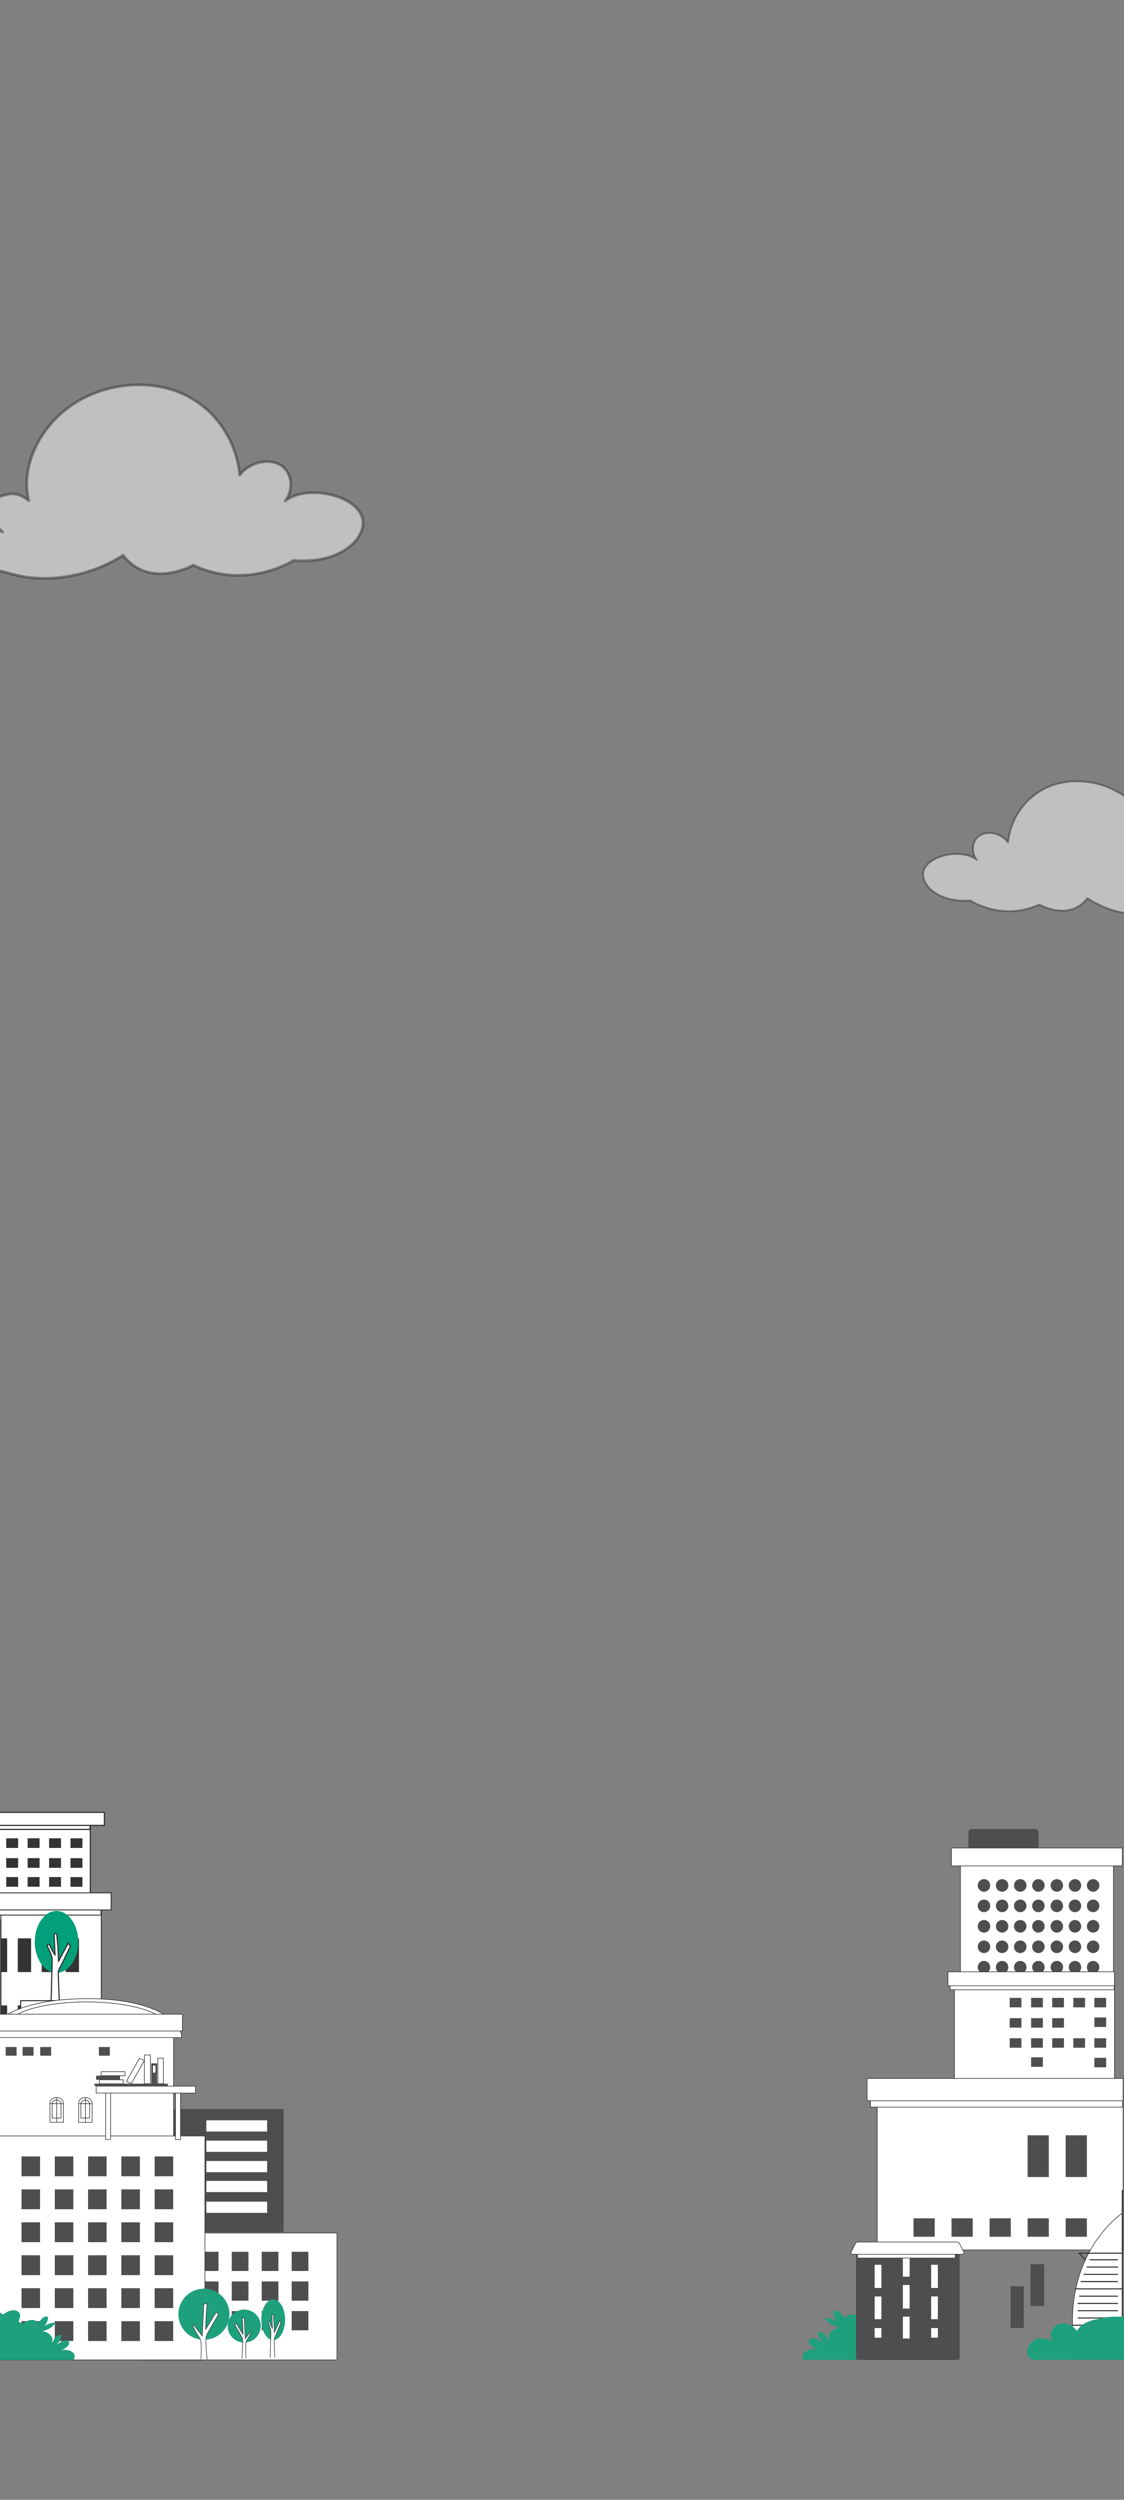 <?xml version="1.0" encoding="UTF-8"?>
<svg id="Layer_1" data-name="Layer 1" xmlns="http://www.w3.org/2000/svg" xmlns:xlink="http://www.w3.org/1999/xlink" viewBox="0 0 360 800">
  <rect x="0" y="0" width="360" height="800" fill="#808080" stroke="none"/>
  <defs>
    <style>
      .cls-1 {
        fill: #333;
      }

      .cls-2 {
        fill: #1ea07c;
      }

      .cls-3, .cls-4, .cls-5, .cls-6, .cls-7, .cls-8, .cls-9 {
        fill: #fff;
      }

      .cls-10, .cls-11 {
        fill: none;
      }

      .cls-12 {
        fill: #02a07a;
      }

      .cls-11 {
        stroke-width: .35px;
      }

      .cls-11, .cls-4, .cls-5, .cls-6, .cls-7, .cls-8, .cls-9 {
        stroke: #333;
        stroke-linecap: round;
        stroke-linejoin: round;
      }

      .cls-4 {
        stroke-width: .89px;
      }

      .cls-4, .cls-7 {
        opacity: .5;
      }

      .cls-5 {
        stroke-width: .18px;
      }

      .cls-6 {
        stroke-width: .2px;
      }

      .cls-7 {
        stroke-width: .61px;
      }

      .cls-13 {
        fill: #4e4e50;
      }

      .cls-8 {
        stroke-width: .35px;
      }

      .cls-9 {
        stroke-width: .38px;
      }

      .cls-14 {
        clip-path: url(#clippath);
      }
    </style>
    <clipPath id="clippath">
      <rect class="cls-10" width="360" height="800"/>
    </clipPath>
  </defs>
  <g class="cls-14">
    <path class="cls-4" d="M39.42,177.72c-10.7,6.81-24.23,9.1-35.52,6.01-7.19-1.97-21.62-4.25-16.03-12.78,3.35-3.56,10.41-2.14,12.98-.72-3.48-2.66-6.07-8.43-.76-11.36,4.75-1.74,6.62-.42,9.14,1.33-2.79-10.7,3.43-23.67,14.05-30.74,10.62-7.07,24.75-8.16,35.23-3.42,10.48,4.74,17.18,14.83,18.28,25.99,2.83-3.92,8.99-5.51,12.85-3.32,3.85,2.2,4.67,7.76,1.71,11.61,8.31-6.75,31.73.16,23,12.18,0,0-5.21,8.06-20.31,6.86,0,0-14.95,9.65-32.13,1.52,0,0-13.98,7.89-22.48-3.17Z"/>
    <path class="cls-7" d="M348.29,287.49c7.29,4.76,16.55,6.43,24.32,4.39,4.95-1.3,14.86-2.75,11.09-8.65-2.27-2.47-7.12-1.55-8.9-.59,2.41-1.8,4.22-5.74.61-7.78-3.24-1.23-4.54-.34-6.28.85,2-7.32-2.18-16.26-9.41-21.19-7.23-4.93-16.91-5.79-24.14-2.62s-11.9,10.04-12.73,17.69c-1.91-2.71-6.13-3.85-8.79-2.37-2.66,1.48-3.26,5.29-1.26,7.95-5.65-4.69-21.77-.13-15.87,8.18,0,0,3.51,5.57,13.88,4.86,0,0,10.18,6.73,22.03,1.29,0,0,9.53,5.52,15.44-2Z"/>
    <g>
      <path class="cls-2" d="M296.94,754.21c.05-.62-.5-1.27-1.36-1.6-.86-.33-2-.32-2.81,0,.97-.34,1.77-.86,2.3-1.48.36-.42.52-1.04-.11-1.34-.52-.25-1.27-.1-1.75.15-.48.25-.83.6-1.37.81.75-.78,1.2-1.68,1.31-2.61-.75-.22-1.54.22-1.85.69-.31.47-.4,1.02-.96,1.38.78-1.25-.57-2.9-2.67-3.26,1.79-.32,3.23-1.27,3.68-2.41-1.22.05-2.37.44-3.08,1.06.54-.7.89-1.46,1.03-2.24.03-.16.04-.35-.14-.47-.34-.23-.92-.02-1.23.21-.66.5-1.15,1.09-1.45,1.72.08-.55-.98-1.12-1.93-1.05-1.09.07-1.9.62-2.6,1.14-.31-.23-.69-.48-1.09-.66.02-.05.03-.11.04-.16.19-.56.45-1.13.39-1.7-.06-.57-.51-1.16-1.36-1.34-1.3-.28-2.6.48-3.52,1.17-.91-.67-1.96-1.39-3.37-1.48-1.23-.08-2.6.66-2.5,1.36-.38-.82-1.02-1.58-1.87-2.23-.4-.3-1.16-.58-1.6-.27-.23.16-.22.4-.18.61.19,1.01.64,1.99,1.34,2.9-.91-.8-2.41-1.31-3.99-1.37.58,1.48,2.45,2.71,4.76,3.12-2.72.46-4.47,2.6-3.46,4.22-.72-.47-.84-1.18-1.24-1.79-.4-.61-1.42-1.17-2.4-.89.14,1.2.73,2.36,1.7,3.37-.69-.27-1.15-.72-1.77-1.05s-1.59-.52-2.26-.2c-.82.39-.61,1.19-.14,1.74.68.8,1.72,1.47,2.98,1.91-1.05-.43-2.52-.44-3.64-.01-1.12.43-1.83,1.26-1.76,2.07.03.39.13.71.27.99h39.26c.21-.26.36-.59.39-1.04Z"/>
      <g>
        <g>
          <rect class="cls-6" x="307.6" y="591.89" width="49.02" height="59.23"/>
          <g>
            <path class="cls-13" d="M315.15,601.37c-1.11,0-2,.91-2,2.02,0,1.12.9,2.02,2,2.02s2-.91,2-2.02c0-1.12-.9-2.02-2-2.02Z"/>
            <path class="cls-13" d="M320.96,601.37c-1.11,0-2,.91-2,2.02,0,1.12.9,2.02,2,2.02s2-.91,2-2.02c0-1.12-.9-2.02-2-2.02Z"/>
            <path class="cls-13" d="M326.77,601.37c-1.11,0-2,.91-2,2.02s.9,2.02,2,2.02,2-.91,2-2.02c0-1.12-.9-2.02-2-2.02Z"/>
            <path class="cls-13" d="M332.58,605.41c1.11,0,2-.91,2-2.02,0-1.12-.9-2.02-2-2.02s-2,.91-2,2.02c0,1.12.9,2.02,2,2.02Z"/>
            <path class="cls-13" d="M315.15,607.91c-1.11,0-2,.91-2,2.02s.9,2.02,2,2.02,2-.91,2-2.02-.9-2.02-2-2.02Z"/>
            <path class="cls-13" d="M320.96,607.91c-1.11,0-2,.91-2,2.02,0,1.12.9,2.02,2,2.02,1.11,0,2-.91,2-2.02s-.9-2.02-2-2.02Z"/>
            <path class="cls-13" d="M326.77,607.91c-1.11,0-2,.91-2,2.02,0,1.12.9,2.02,2,2.02,1.11,0,2-.91,2-2.02s-.9-2.02-2-2.02Z"/>
            <path class="cls-13" d="M332.58,607.91c-1.11,0-2,.91-2,2.02,0,1.12.9,2.02,2,2.02,1.11,0,2-.91,2-2.02s-.9-2.02-2-2.02Z"/>
            <path class="cls-13" d="M315.15,614.45c-1.11,0-2,.91-2,2.02,0,1.12.9,2.02,2,2.02s2-.91,2-2.02-.9-2.02-2-2.02Z"/>
            <path class="cls-13" d="M320.96,614.45c-1.11,0-2,.91-2,2.02s.9,2.02,2,2.02,2-.91,2-2.02-.9-2.02-2-2.02Z"/>
            <path class="cls-13" d="M326.77,614.45c-1.11,0-2,.91-2,2.02s.9,2.02,2,2.02,2-.91,2-2.02c0-1.12-.9-2.02-2-2.02Z"/>
            <path class="cls-13" d="M332.58,614.45c-1.11,0-2,.91-2,2.02s.9,2.02,2,2.02,2-.91,2-2.02c0-1.12-.9-2.02-2-2.02Z"/>
            <path class="cls-13" d="M315.15,621c-1.11,0-2,.91-2,2.02s.9,2.02,2,2.02,2-.91,2-2.02c0-1.12-.9-2.02-2-2.02Z"/>
            <path class="cls-13" d="M320.96,621c-1.11,0-2,.91-2,2.02,0,1.12.9,2.02,2,2.02s2-.91,2-2.02c0-1.12-.9-2.02-2-2.02Z"/>
            <path class="cls-13" d="M326.77,621c-1.11,0-2,.91-2,2.02,0,1.12.9,2.02,2,2.02s2-.91,2-2.02c0-1.12-.9-2.02-2-2.02Z"/>
            <path class="cls-13" d="M332.58,621c-1.11,0-2,.91-2,2.02,0,1.12.9,2.02,2,2.02s2-.91,2-2.02c0-1.12-.9-2.02-2-2.02Z"/>
            <path class="cls-13" d="M315.15,627.54c-1.11,0-2,.91-2,2.02s.9,2.02,2,2.02,2-.91,2-2.02-.9-2.02-2-2.02Z"/>
            <path class="cls-13" d="M320.96,627.54c-1.11,0-2,.91-2,2.02s.9,2.02,2,2.02,2-.91,2-2.02-.9-2.02-2-2.02Z"/>
            <path class="cls-13" d="M326.77,627.54c-1.11,0-2,.91-2,2.02,0,1.12.9,2.02,2,2.02s2-.91,2-2.02-.9-2.02-2-2.02Z"/>
            <path class="cls-13" d="M332.58,627.54c-1.11,0-2,.91-2,2.02s.9,2.02,2,2.02,2-.91,2-2.02-.9-2.02-2-2.02Z"/>
            <path class="cls-13" d="M315.15,634.08c-1.11,0-2,.91-2,2.02,0,1.12.9,2.02,2,2.02s2-.91,2-2.02c0-1.12-.9-2.02-2-2.02Z"/>
            <path class="cls-13" d="M320.96,634.08c-1.11,0-2,.91-2,2.02,0,1.12.9,2.02,2,2.02s2-.91,2-2.02-.9-2.02-2-2.02Z"/>
            <path class="cls-13" d="M326.77,634.08c-1.11,0-2,.91-2,2.02s.9,2.02,2,2.02,2-.91,2-2.02c0-1.12-.9-2.02-2-2.02Z"/>
            <path class="cls-13" d="M332.58,634.08c-1.11,0-2,.91-2,2.02s.9,2.02,2,2.02,2-.91,2-2.02c0-1.12-.9-2.02-2-2.02Z"/>
            <path class="cls-13" d="M315.15,640.63c-1.11,0-2,.91-2,2.02s.9,2.02,2,2.02,2-.91,2-2.02-.9-2.02-2-2.02Z"/>
            <path class="cls-13" d="M320.96,640.63c-1.11,0-2,.91-2,2.02,0,1.12.9,2.02,2,2.02s2-.91,2-2.02c0-1.12-.9-2.02-2-2.02Z"/>
            <path class="cls-13" d="M326.77,640.63c-1.11,0-2,.91-2,2.02,0,1.12.9,2.02,2,2.02s2-.91,2-2.02-.9-2.02-2-2.02Z"/>
            <path class="cls-13" d="M332.58,640.63c-1.11,0-2,.91-2,2.02,0,1.12.9,2.02,2,2.02s2-.91,2-2.02-.9-2.02-2-2.02Z"/>
          </g>
          <g>
            <path class="cls-13" d="M338.49,601.37c-1.11,0-2,.91-2,2.02,0,1.12.9,2.02,2,2.02s2-.91,2-2.02c0-1.12-.9-2.02-2-2.02Z"/>
            <path class="cls-13" d="M344.3,601.37c-1.11,0-2,.91-2,2.02s.9,2.02,2,2.02,2-.91,2-2.02c0-1.12-.9-2.02-2-2.02Z"/>
            <path class="cls-13" d="M350.11,601.37c-1.11,0-2,.91-2,2.02s.9,2.02,2,2.02,2-.91,2-2.02c0-1.12-.9-2.02-2-2.02Z"/>
            <path class="cls-13" d="M338.49,607.91c-1.11,0-2,.91-2,2.02s.9,2.02,2,2.02,2-.91,2-2.02c0-1.12-.9-2.02-2-2.02Z"/>
            <path class="cls-13" d="M344.3,607.91c-1.11,0-2,.91-2,2.02,0,1.12.9,2.02,2,2.02s2-.91,2-2.02-.9-2.02-2-2.02Z"/>
            <path class="cls-13" d="M350.11,607.91c-1.11,0-2,.91-2,2.02,0,1.12.9,2.02,2,2.02s2-.91,2-2.02c0-1.12-.9-2.02-2-2.02Z"/>
            <path class="cls-13" d="M338.49,614.45c-1.11,0-2,.91-2,2.02,0,1.12.9,2.02,2,2.02s2-.91,2-2.02-.9-2.02-2-2.02Z"/>
            <path class="cls-13" d="M344.3,614.45c-1.11,0-2,.91-2,2.02s.9,2.02,2,2.02,2-.91,2-2.02-.9-2.02-2-2.02Z"/>
            <path class="cls-13" d="M350.11,614.45c-1.11,0-2,.91-2,2.02,0,1.12.9,2.02,2,2.02s2-.91,2-2.02c0-1.12-.9-2.02-2-2.02Z"/>
            <path class="cls-13" d="M338.49,621c-1.11,0-2,.91-2,2.02,0,1.12.9,2.02,2,2.02,1.11,0,2-.91,2-2.02,0-1.12-.9-2.02-2-2.02Z"/>
            <path class="cls-13" d="M344.3,621c-1.11,0-2,.91-2,2.02,0,1.12.9,2.02,2,2.02s2-.91,2-2.02c0-1.12-.9-2.02-2-2.02Z"/>
            <path class="cls-13" d="M350.11,621c-1.11,0-2,.91-2,2.02,0,1.12.9,2.02,2,2.02s2-.91,2-2.02c0-1.12-.9-2.02-2-2.02Z"/>
            <path class="cls-13" d="M338.49,627.54c-1.11,0-2,.91-2,2.02s.9,2.02,2,2.02c1.11,0,2-.91,2-2.02,0-1.12-.9-2.02-2-2.02Z"/>
            <path class="cls-13" d="M344.3,627.54c-1.11,0-2,.91-2,2.02,0,1.12.9,2.02,2,2.02s2-.91,2-2.02c0-1.12-.9-2.02-2-2.02Z"/>
            <path class="cls-13" d="M350.11,627.54c-1.11,0-2,.91-2,2.02,0,1.12.9,2.02,2,2.02s2-.91,2-2.02-.9-2.02-2-2.02Z"/>
            <path class="cls-13" d="M338.49,634.08c-1.11,0-2,.91-2,2.02,0,1.12.9,2.02,2,2.02s2-.91,2-2.02c0-1.12-.9-2.02-2-2.02Z"/>
            <path class="cls-13" d="M344.3,634.08c-1.11,0-2,.91-2,2.02s.9,2.02,2,2.02,2-.91,2-2.02c0-1.12-.9-2.02-2-2.02Z"/>
            <path class="cls-13" d="M350.11,634.08c-1.11,0-2,.91-2,2.02s.9,2.02,2,2.02,2-.91,2-2.02c0-1.12-.9-2.02-2-2.02Z"/>
            <path class="cls-13" d="M338.49,640.63c-1.11,0-2,.91-2,2.02,0,1.12.9,2.02,2,2.02,1.11,0,2-.91,2-2.02,0-1.12-.9-2.02-2-2.02Z"/>
            <path class="cls-13" d="M344.3,640.63c-1.11,0-2,.91-2,2.02,0,1.12.9,2.02,2,2.02s2-.91,2-2.02c0-1.12-.9-2.02-2-2.02Z"/>
            <path class="cls-13" d="M350.11,640.63c-1.11,0-2,.91-2,2.02,0,1.12.9,2.02,2,2.02,1.11,0,2-.91,2-2.02s-.9-2.02-2-2.02Z"/>
          </g>
          <g>
            <rect class="cls-3" x="311.26" y="586.42" width="20.28" height="5.49"/>
            <path class="cls-13" d="M310.17,591.88v-5.44c0-.62.5-1.13,1.12-1.13h20.22c.62,0,1.12.51,1.12,1.13v5.44c0,.62-.5,1.13-1.12,1.13h-20.22c-.62,0-1.12-.51-1.12-1.13Z"/>
          </g>
          <rect class="cls-6" x="304.72" y="591.4" width="54.73" height="5.73"/>
        </g>
        <g>
          <g>
            <rect class="cls-6" x="305.71" y="634.24" width="51.25" height="31.13"/>
            <g>
              <rect class="cls-13" x="330.25" y="639.37" width="3.76" height="3.04"/>
              <rect class="cls-13" x="323.39" y="639.37" width="3.76" height="3.04"/>
              <rect class="cls-13" x="337.01" y="639.37" width="3.76" height="3.04"/>
              <rect class="cls-13" x="343.77" y="639.37" width="3.76" height="3.04"/>
              <rect class="cls-13" x="350.52" y="639.37" width="3.76" height="3.04"/>
              <rect class="cls-13" x="350.52" y="645.64" width="3.76" height="3.04"/>
            </g>
            <g>
              <rect class="cls-13" x="330.25" y="652.28" width="3.76" height="3.04"/>
              <rect class="cls-13" x="323.39" y="652.28" width="3.76" height="3.04"/>
              <rect class="cls-13" x="337.01" y="652.28" width="3.76" height="3.04"/>
              <rect class="cls-13" x="330.25" y="645.86" width="3.76" height="3.04"/>
              <rect class="cls-13" x="330.25" y="658.39" width="3.76" height="3.04"/>
              <rect class="cls-13" x="323.39" y="645.86" width="3.76" height="3.04"/>
              <rect class="cls-13" x="337.01" y="645.86" width="3.76" height="3.04"/>
              <rect class="cls-13" x="343.77" y="652.28" width="3.76" height="3.04"/>
              <rect class="cls-13" x="350.52" y="652.28" width="3.76" height="3.04"/>
              <rect class="cls-13" x="350.52" y="658.55" width="3.76" height="3.04"/>
            </g>
          </g>
          <rect class="cls-6" x="304.3" y="634.44" width="52.55" height="2.33" transform="translate(661.16 1271.21) rotate(-180)"/>
          <rect class="cls-6" x="303.61" y="631.02" width="53.34" height="4.47" transform="translate(660.56 1266.52) rotate(-180)"/>
        </g>
        <g>
          <g>
            <rect class="cls-6" x="280.96" y="670.29" width="78.76" height="49.75"/>
            <g>
              <rect class="cls-13" x="329.13" y="683.35" width="6.79" height="13.36"/>
              <rect class="cls-13" x="341.32" y="683.35" width="6.79" height="13.36"/>
            </g>
            <g>
              <rect class="cls-13" x="292.58" y="709.93" width="6.79" height="5.88"/>
              <rect class="cls-13" x="304.76" y="709.93" width="6.79" height="5.88"/>
              <rect class="cls-13" x="316.95" y="709.93" width="6.79" height="5.88"/>
              <rect class="cls-13" x="329.13" y="709.93" width="6.79" height="5.88"/>
              <rect class="cls-13" x="341.32" y="709.93" width="6.79" height="5.88"/>
            </g>
            <g>
              <rect class="cls-13" x="292.58" y="724.61" width="6.79" height="13.36"/>
              <rect class="cls-13" x="330.05" y="724.61" width="4.36" height="13.36"/>
              <rect class="cls-13" x="323.65" y="731.65" width="4.24" height="13.36"/>
            </g>
          </g>
          <rect class="cls-6" x="278.8" y="670.61" width="80.76" height="3.73" transform="translate(638.36 1344.94) rotate(-180)"/>
          <rect class="cls-6" x="277.73" y="665.15" width="81.98" height="7.15" transform="translate(637.44 1337.45) rotate(-180)"/>
        </g>
        <g>
          <g>
            <rect class="cls-3" x="274.62" y="720.83" width="31.33" height="34"/>
            <path class="cls-13" d="M274.17,754.82v-33.98c0-.24.43-.43.96-.43h31.29c.53,0,.96.19.96.43v33.98c0,.24-.43.43-.96.43h-31.29c-.53,0-.96-.19-.96-.43Z"/>
          </g>
          <g>
            <rect class="cls-3" x="297.27" y="734.5" width="4.02" height="7.71"/>
            <g>
              <rect class="cls-3" x="279.2" y="734.5" width="4.02" height="7.71"/>
              <rect class="cls-3" x="279.2" y="744.56" width="4.02" height="3.56"/>
              <rect class="cls-3" x="279.2" y="724.5" width="4.02" height="7.71"/>
              <rect class="cls-3" x="297.3" y="724.5" width="4.02" height="7.71"/>
              <rect class="cls-3" x="297.27" y="744.56" width="4.02" height="3.56"/>
              <rect class="cls-3" x="288.24" y="720.89" width="4.02" height="7.71"/>
              <rect class="cls-3" x="288.24" y="731.09" width="4.02" height="7.71"/>
              <rect class="cls-3" x="288.24" y="741.3" width="4.02" height="7.09"/>
            </g>
          </g>
          <g>
            <path class="cls-13" d="M301.32,752.98c-.51,0-.93-.19-.93-.42v-7.52s-2.16,0-2.16,0v7.52c0,.23-.42.42-.93.42s-.93-.19-.93-.42v-7.94c0-.23.42-.42.93-.42h4.02c.51,0,.93.19.93.42v7.94c0,.23-.42.42-.93.42Z"/>
            <path class="cls-13" d="M292.27,749.33c-.51,0-.93-.19-.93-.42v-7.52s-2.16,0-2.16,0v7.52c0,.23-.42.42-.93.42s-.93-.19-.93-.42v-7.94c0-.23.42-.42.93-.42h4.02c.51,0,.93.19.93.42v7.94c0,.23-.42.42-.93.42Z"/>
            <path class="cls-13" d="M283.23,752.98c-.51,0-.93-.19-.93-.42v-7.52s-2.16,0-2.16,0v7.52c0,.23-.42.42-.93.42s-.93-.19-.93-.42v-7.94c0-.23.42-.42.93-.42h4.02c.51,0,.93.19.93.42v7.94c0,.23-.42.42-.93.42Z"/>
            <path class="cls-13" d="M301.32,742.86c-.51,0-.93-.19-.93-.42v-7.52s-2.16,0-2.16,0v7.52c0,.23-.42.42-.93.42s-.93-.19-.93-.42v-7.94c0-.23.42-.42.93-.42h4.02c.51,0,.93.19.93.42v7.94c0,.23-.42.42-.93.42Z"/>
            <path class="cls-13" d="M292.27,739.2c-.51,0-.93-.19-.93-.42v-7.52s-2.16,0-2.16,0v7.52c0,.23-.42.42-.93.42s-.93-.19-.93-.42v-7.94c0-.23.42-.42.93-.42h4.02c.51,0,.93.19.93.42v7.94c0,.23-.42.42-.93.42Z"/>
            <path class="cls-13" d="M283.23,742.86c-.51,0-.93-.19-.93-.42v-7.52s-2.16,0-2.16,0v7.52c0,.23-.42.42-.93.42s-.93-.19-.93-.42v-7.94c0-.23.42-.42.93-.42h4.02c.51,0,.93.19.93.42v7.94c0,.23-.42.42-.93.42Z"/>
            <path class="cls-13" d="M301.32,732.73c-.51,0-.93-.19-.93-.42v-7.52s-2.16,0-2.16,0v7.52c0,.23-.42.42-.93.42s-.93-.19-.93-.42v-7.94c0-.23.42-.42.93-.42h4.02c.51,0,.93.19.93.42v7.94c0,.23-.42.42-.93.42Z"/>
            <path class="cls-13" d="M292.27,729.08c-.51,0-.93-.19-.93-.42v-7.42s-2.16,0-2.16,0v7.42c0,.23-.42.42-.93.42s-.93-.19-.93-.42v-7.83c0-.23.42-.42.93-.42h4.02c.51,0,.93.19.93.42v7.83c0,.23-.42.42-.93.42Z"/>
            <path class="cls-13" d="M283.23,732.73c-.51,0-.93-.19-.93-.42v-7.52s-2.16,0-2.16,0v7.52c0,.23-.42.42-.93.42s-.93-.19-.93-.42v-7.94c0-.23.42-.42.93-.42h4.02c.51,0,.93.19.93.42v7.94c0,.23-.42.42-.93.42Z"/>
          </g>
          <rect class="cls-6" x="274.62" y="721.14" width="31.33" height="1.49"/>
          <path class="cls-6" d="M272.67,721.27c-.18-.1-.24-.23-.18-.35l1.57-3.1c.1-.19.47-.32.91-.32h31.33c.44,0,.81.13.91.32l1.57,3.1c.06.12,0,.25-.18.35-.18.1-.44.16-.73.16h-34.47c-.28,0-.55-.06-.73-.16Z"/>
        </g>
        <g>
          <path class="cls-6" d="M359.45,708.27s-21.34,14.08-14.67,46.84h14.67s0-46.84,0-46.84Z"/>
          <line class="cls-11" x1="359.45" y1="701.01" x2="359.45" y2="755.1"/>
          <g>
            <polyline class="cls-11" points="359.45 721.08 345.6 721.08 347.62 723.19"/>
            <line class="cls-11" x1="357.93" y1="723.19" x2="349.12" y2="723.19"/>
            <line class="cls-11" x1="357.93" y1="725.52" x2="348.16" y2="725.52"/>
            <line class="cls-11" x1="357.93" y1="727.85" x2="347.2" y2="727.85"/>
            <line class="cls-11" x1="357.93" y1="730.17" x2="346.25" y2="730.17"/>
            <line class="cls-11" x1="359.45" y1="732.5" x2="344.49" y2="732.5"/>
            <line class="cls-11" x1="357.93" y1="734.83" x2="345.77" y2="734.83"/>
            <line class="cls-11" x1="357.93" y1="737.16" x2="345.29" y2="737.16"/>
            <line class="cls-11" x1="357.93" y1="739.49" x2="345.29" y2="739.49"/>
            <line class="cls-11" x1="357.93" y1="741.82" x2="345.29" y2="741.82"/>
            <line class="cls-11" x1="359.45" y1="744.14" x2="343.5" y2="744.14"/>
            <line class="cls-11" x1="357.93" y1="746.47" x2="345.29" y2="746.47"/>
            <line class="cls-11" x1="357.93" y1="748.8" x2="345.77" y2="748.8"/>
            <line class="cls-11" x1="357.93" y1="751.13" x2="346.25" y2="751.13"/>
            <line class="cls-11" x1="357.93" y1="753.46" x2="346.73" y2="753.46"/>
          </g>
        </g>
      </g>
      <g>
        <path class="cls-2" d="M330.72,755.24c-2.33-1.11-2.14-4.01-.24-5.75,1.91-1.74,5.14-1.45,7.04.29-1.78-1.56-.96-4.88,1.19-5.86,2.15-.98,4.85.11,6.22,2.04,1.6-2.93,5.38-3.68,8.69-4.12,4.23-.56,8.91-1.01,12.39,1.45v11.87l-35.3.07Z"/>
        <path class="cls-2" d="M385.14,755.24c2.33-1.11,2.14-4.01.24-5.75s-5.14-1.45-7.04.29c1.78-1.56.96-4.88-1.19-5.86s-4.85.11-6.22,2.04c-1.6-2.93-5.38-3.68-8.69-4.12-4.23-.56-8.91-1.01-12.39,1.45v11.87s35.3.07,35.3.07Z"/>
      </g>
    </g>
    <g>
      <g>
        <g>
          <g>
            <g>
              <rect class="cls-3" x="-.96" y="583.27" width="29.89" height="31.24"/>
              <path class="cls-1" d="M28.74,583.46v30.86H-.78v-30.86h29.51M29.11,583.08H-1.15v31.62h30.27v-31.62h0Z"/>
            </g>
            <g>
              <rect class="cls-1" x="1.99" y="588.3" width="3.82" height="3.09"/>
              <rect class="cls-1" x="8.85" y="588.3" width="3.82" height="3.09"/>
              <rect class="cls-1" x="15.72" y="588.3" width="3.82" height="3.09"/>
              <rect class="cls-1" x="1.99" y="594.65" width="3.82" height="3.09"/>
              <rect class="cls-1" x="8.85" y="594.65" width="3.82" height="3.09"/>
              <rect class="cls-1" x="15.72" y="594.65" width="3.82" height="3.09"/>
              <rect class="cls-1" x="22.58" y="588.3" width="3.82" height="3.09"/>
              <rect class="cls-1" x="22.58" y="594.66" width="3.82" height="3.09"/>
              <rect class="cls-1" x="1.99" y="600.71" width="3.82" height="3.09"/>
              <rect class="cls-1" x="8.85" y="600.71" width="3.82" height="3.09"/>
              <rect class="cls-1" x="15.72" y="600.71" width="3.82" height="3.09"/>
              <rect class="cls-1" x="22.58" y="600.72" width="3.82" height="3.09"/>
              <rect class="cls-1" x="1.99" y="607.02" width="3.82" height="3.09"/>
              <rect class="cls-1" x="8.85" y="607.02" width="3.82" height="3.09"/>
              <rect class="cls-1" x="15.72" y="607.02" width="3.82" height="3.09"/>
              <rect class="cls-1" x="22.58" y="607.03" width="3.82" height="3.09"/>
            </g>
          </g>
          <g>
            <rect class="cls-3" x="-.96" y="583.48" width="29.78" height="1.99"/>
            <path class="cls-1" d="M28.63,583.66v1.61H-.78v-1.61h29.41M29.01,583.29H-1.15v2.37h30.16v-2.37h0Z"/>
          </g>
          <g>
            <rect class="cls-3" x="-.96" y="580.01" width="34.39" height="4.16"/>
            <path class="cls-1" d="M33.24,580.2v3.79H-.78v-3.79h34.01M33.61,579.82H-1.15v4.54h34.77v-4.54h0Z"/>
          </g>
        </g>
        <g>
          <g>
            <g>
              <rect class="cls-3" x=".31" y="609.91" width="32.14" height="70.04"/>
              <path class="cls-1" d="M32.3,610.06v69.75H.46v-69.75h31.84M32.6,609.76H.16v70.35h32.44v-70.35h0Z"/>
            </g>
            <g>
              <rect class="cls-1" x=".3" y="620.32" width="1.99" height="10.8"/>
              <rect class="cls-1" x="5.69" y="620.32" width="4.27" height="10.8"/>
              <rect class="cls-1" x="13.36" y="620.32" width="4.27" height="10.8"/>
              <rect class="cls-1" x="21.03" y="620.32" width="4.27" height="10.8"/>
            </g>
            <g>
              <rect class="cls-1" x=".32" y="641.79" width="1.98" height="4.75"/>
              <rect class="cls-1" x="5.69" y="641.79" width="4.27" height="4.75"/>
              <rect class="cls-1" x="13.36" y="641.79" width="4.27" height="4.75"/>
              <rect class="cls-1" x="21.03" y="641.79" width="4.27" height="4.75"/>
            </g>
            <g>
              <rect class="cls-1" x="13.94" y="653.65" width="2.74" height="10.8"/>
              <rect class="cls-1" x="9.91" y="659.34" width="2.66" height="10.8"/>
            </g>
          </g>
          <g>
            <rect class="cls-3" x="-1" y="610.17" width="33.36" height="2.71"/>
            <path class="cls-1" d="M32.2,610.32v2.41H-.85v-2.41h33.06M32.5,610.02H-1.15v3.01h33.66v-3.01h0Z"/>
          </g>
          <g>
            <rect class="cls-3" x="-1" y="605.76" width="36.6" height="5.47"/>
            <path class="cls-1" d="M35.45,605.91v5.17H-.85v-5.17h36.3M35.75,605.61H-1.15v5.77h36.9v-5.77h0Z"/>
          </g>
        </g>
        <g>
          <g>
            <ellipse class="cls-12" cx="18.1" cy="621.46" rx="6.97" ry="9.9"/>
            <path class="cls-9" d="M16.33,641.42c.12-2.78.26-10.47.37-13.26.02-.48.04-.97-.03-1.45-.08-.54-.26-1.05-.45-1.56-.32-.88-.8-1.65-1.12-2.53.12-.19.46-.43.67-.45.5,1.24,1.12,2.43,1.85,3.53-.1-2.3-.19-4.6-.29-6.89l.84.07c.3,3.12.55,5.7.55,8.83.97-1.92,1.99-3.57,3.14-5.87.34.4.37.58.68,1.1-1.22,2.29-2.25,4.69-3.46,6.99-.12.23-.25.47-.32.73-.09.33-.09.67-.09,1.01,0,1.71.33,7.94.33,9.66"/>
          </g>
          <rect class="cls-8" x="6.6" y="640.27" width="13.43" height="5.19" transform="translate(26.64 1285.72) rotate(-180)"/>
        </g>
        <g>
          <rect class="cls-13" x="50.54" y="674.94" width="40.29" height="39.41"/>
          <rect class="cls-3" x="66.09" y="678.56" width="19.46" height="3.59"/>
          <rect class="cls-3" x="66.09" y="685.06" width="19.46" height="3.59"/>
          <rect class="cls-3" x="66.09" y="691.57" width="19.46" height="3.59"/>
          <rect class="cls-3" x="66.09" y="697.94" width="19.46" height="3.59"/>
          <rect class="cls-3" x="66.09" y="704.58" width="19.46" height="3.59"/>
        </g>
        <g>
          <rect class="cls-6" x="45.88" y="714.61" width="62.04" height="40.63"/>
          <g>
            <rect class="cls-13" x="64.63" y="720.62" width="5.35" height="6.15"/>
            <rect class="cls-13" x="74.22" y="720.62" width="5.35" height="6.15"/>
            <rect class="cls-13" x="83.82" y="720.62" width="5.35" height="6.15"/>
            <rect class="cls-13" x="93.42" y="720.62" width="5.35" height="6.15"/>
          </g>
          <g>
            <rect class="cls-13" x="64.63" y="730.12" width="5.35" height="6.15"/>
            <rect class="cls-13" x="74.22" y="730.12" width="5.35" height="6.15"/>
            <rect class="cls-13" x="83.82" y="730.12" width="5.35" height="6.15"/>
            <rect class="cls-13" x="93.42" y="730.12" width="5.35" height="6.15"/>
          </g>
          <g>
            <rect class="cls-13" x="64.63" y="739.61" width="5.35" height="6.15"/>
            <rect class="cls-13" x="74.22" y="739.61" width="5.35" height="6.15"/>
            <rect class="cls-13" x="83.82" y="739.61" width="5.35" height="6.15"/>
            <rect class="cls-13" x="93.42" y="739.61" width="5.35" height="6.15"/>
          </g>
        </g>
        <g>
          <g>
            <rect class="cls-6" x="-.36" y="647.57" width="55.96" height="39.14" transform="translate(55.23 1334.28) rotate(-180)"/>
            <g>
              <path class="cls-6" d="M-2.97,652.08c0-6.05,9.63-12.3,30.57-12.46,19.97-.16,30.57,6.41,30.57,12.46H-2.97Z"/>
              <path class="cls-6" d="M1.9,648.81c0-4.5,11.57-8.15,25.85-8.15,14.27,0,25.85,3.65,25.85,8.15H1.9Z"/>
              <rect class="cls-6" x="-3.43" y="644.6" width="61.83" height="5.36" transform="translate(54.98 1294.56) rotate(-180)"/>
            </g>
          </g>
          <g>
            <g>
              <path class="cls-6" d="M25.17,673.09c0-1.01.97-1.84,2.16-1.84,1.16,0,2.11.79,2.15,1.77h.02v6.17h-4.31v-5.9c0-.06-.01-.13-.01-.2Z"/>
              <path class="cls-6" d="M25.89,673.39c0-.74.63-1.33,1.41-1.33s1.38.57,1.41,1.28h.01v4.48h-2.82v-4.29s0-.09,0-.14Z"/>
              <line class="cls-6" x1="27.36" y1="671.48" x2="27.36" y2="679.04"/>
              <line class="cls-6" x1="29.35" y1="673.26" x2="25.36" y2="673.22"/>
            </g>
            <g>
              <path class="cls-6" d="M15.98,673.09c0-1.01.97-1.84,2.16-1.84s2.11.79,2.15,1.77h.02v6.17h-4.31v-5.9c0-.06-.01-.13-.01-.2Z"/>
              <path class="cls-6" d="M16.7,673.39c0-.74.63-1.33,1.41-1.33s1.38.57,1.41,1.28h.01v4.48h-2.82v-4.29s0-.09,0-.14Z"/>
              <line class="cls-6" x1="18.17" y1="671.48" x2="18.17" y2="679.04"/>
              <line class="cls-6" x1="20.17" y1="673.26" x2="16.17" y2="673.22"/>
            </g>
          </g>
          <rect class="cls-13" x="31.67" y="655.1" width="3.5" height="2.78"/>
          <g>
            <rect class="cls-13" x="12.88" y="655.1" width="3.5" height="2.78"/>
            <rect class="cls-13" x="7.24" y="655.1" width="3.5" height="2.78"/>
            <rect class="cls-13" x="1.81" y="655.1" width="3.5" height="2.78"/>
          </g>
        </g>
        <g>
          <rect class="cls-6" x="-3.28" y="683.56" width="68.91" height="71.68"/>
          <g>
            <rect class="cls-13" x="6.89" y="690.11" width="5.94" height="6.35"/>
            <rect class="cls-13" x="17.55" y="690.11" width="5.94" height="6.35"/>
            <rect class="cls-13" x="28.21" y="690.11" width="5.93" height="6.35"/>
            <rect class="cls-13" x="38.87" y="690.11" width="5.94" height="6.35"/>
            <rect class="cls-13" x="49.53" y="690.11" width="5.94" height="6.35"/>
          </g>
          <g>
            <rect class="cls-13" x="6.89" y="700.66" width="5.94" height="6.35"/>
            <rect class="cls-13" x="17.55" y="700.66" width="5.94" height="6.35"/>
            <rect class="cls-13" x="28.21" y="700.66" width="5.93" height="6.35"/>
            <rect class="cls-13" x="38.87" y="700.66" width="5.94" height="6.35"/>
            <rect class="cls-13" x="49.53" y="700.66" width="5.94" height="6.35"/>
          </g>
          <g>
            <rect class="cls-13" x="6.89" y="711.2" width="5.94" height="6.35"/>
            <rect class="cls-13" x="17.55" y="711.2" width="5.94" height="6.35"/>
            <rect class="cls-13" x="28.21" y="711.2" width="5.93" height="6.35"/>
            <rect class="cls-13" x="38.87" y="711.2" width="5.94" height="6.35"/>
            <rect class="cls-13" x="49.53" y="711.2" width="5.94" height="6.35"/>
          </g>
          <g>
            <rect class="cls-13" x="6.89" y="721.75" width="5.94" height="6.35"/>
            <rect class="cls-13" x="17.55" y="721.75" width="5.94" height="6.35"/>
            <rect class="cls-13" x="28.21" y="721.75" width="5.93" height="6.35"/>
            <rect class="cls-13" x="38.87" y="721.75" width="5.94" height="6.35"/>
            <rect class="cls-13" x="49.53" y="721.75" width="5.94" height="6.35"/>
          </g>
          <g>
            <rect class="cls-13" x="6.89" y="732.29" width="5.94" height="6.35"/>
            <rect class="cls-13" x="17.55" y="732.29" width="5.94" height="6.35"/>
            <rect class="cls-13" x="28.21" y="732.29" width="5.93" height="6.35"/>
            <rect class="cls-13" x="38.87" y="732.29" width="5.94" height="6.35"/>
            <rect class="cls-13" x="49.53" y="732.29" width="5.94" height="6.35"/>
          </g>
          <g>
            <rect class="cls-13" x="6.89" y="742.84" width="5.94" height="6.35"/>
            <rect class="cls-13" x="17.55" y="742.84" width="5.94" height="6.35"/>
            <rect class="cls-13" x="28.21" y="742.84" width="5.93" height="6.35"/>
            <rect class="cls-13" x="38.87" y="742.84" width="5.94" height="6.35"/>
            <rect class="cls-13" x="49.53" y="742.84" width="5.94" height="6.35"/>
          </g>
        </g>
        <g>
          <g>
            <rect class="cls-6" x="56.21" y="669.83" width="1.61" height="14.91"/>
            <rect class="cls-6" x="30.79" y="667.62" width="31.83" height="2.21"/>
            <rect class="cls-6" x="33.83" y="669.83" width="1.61" height="14.87"/>
          </g>
          <g>
            <rect class="cls-13" x="48.44" y="660.32" width="1.89" height="6.64" transform="translate(98.77 1327.28) rotate(-180)"/>
            <rect class="cls-6" x="34.99" y="662.4" width="1.3" height="7.66" transform="translate(701.87 630.59) rotate(90)"/>
            <rect class="cls-13" x="33.97" y="661.09" width="1.3" height="7.66" transform="translate(699.54 630.3) rotate(90)"/>
            <rect class="cls-6" x="35.55" y="659.81" width="1.3" height="7.66" transform="translate(699.85 627.44) rotate(90)"/>
            <rect class="cls-6" x="46.25" y="657.65" width="1.94" height="9.21" transform="translate(94.43 1324.51) rotate(-180)"/>
            <rect class="cls-6" x="50.56" y="658.67" width="1.78" height="8.19" transform="translate(102.9 1325.52) rotate(-180)"/>
            <polygon class="cls-6" points="40.49 666.11 42.09 666.78 46.25 659.42 44.64 658.74 40.49 666.11"/>
            <rect class="cls-13" x="30.27" y="666.81" width="23.48" height=".75" transform="translate(84.03 1334.38) rotate(-180)"/>
            <rect class="cls-6" x="48.85" y="660.88" width="1.06" height="2.53" transform="translate(98.77 1324.3) rotate(-180)"/>
          </g>
        </g>
      </g>
      <path class="cls-2" d="M23.92,754.09c.06-.7-.56-1.42-1.52-1.79-.97-.37-2.23-.36-3.14,0,1.08-.38,1.98-.96,2.57-1.65.4-.47.58-1.17-.12-1.5-.58-.28-1.42-.11-1.95.17-.54.28-.93.67-1.53.91.84-.87,1.34-1.88,1.47-2.91-.84-.24-1.72.25-2.07.77-.34.52-.45,1.14-1.07,1.54.87-1.4-.64-3.24-2.99-3.64,2-.36,3.61-1.42,4.11-2.7-1.36.05-2.65.49-3.44,1.18.6-.78.99-1.63,1.15-2.5.03-.18.04-.39-.15-.52-.38-.26-1.03-.02-1.38.24-.74.56-1.29,1.22-1.62,1.93.09-.61-1.09-1.25-2.16-1.18-1.22.08-2.12.7-2.91,1.28-.35-.26-.77-.53-1.22-.74.02-.06.03-.12.05-.18.21-.63.5-1.27.44-1.9-.06-.64-.58-1.29-1.52-1.5-1.45-.31-2.91.54-3.93,1.31-1.02-.75-2.19-1.55-3.77-1.65-1.37-.09-2.91.73-2.79,1.52-.43-.91-1.14-1.77-2.1-2.49-.45-.34-1.3-.65-1.79-.31-.26.18-.24.44-.2.68.21,1.13.72,2.23,1.49,3.24-1.02-.89-2.69-1.47-4.46-1.53.65,1.66,2.73,3.03,5.33,3.49-3.04.52-5,2.91-3.87,4.72-.8-.52-.94-1.32-1.38-2-.45-.68-1.59-1.31-2.68-1,.16,1.34.82,2.64,1.9,3.77-.77-.3-1.28-.81-1.98-1.17s-1.77-.58-2.53-.22c-.91.43-.68,1.33-.16,1.94.76.9,1.93,1.65,3.33,2.14-1.18-.48-2.82-.49-4.07-.01-1.25.48-2.05,1.41-1.97,2.31.04.44.14.8.3,1.11H23.49c.24-.29.4-.66.44-1.16Z"/>
      <g>
        <g>
          <circle class="cls-2" cx="65.32" cy="740.61" r="8.18"/>
          <path class="cls-5" d="M64.38,754.96c.07-2.55.11-2.75,0-5.31-.02-.37-.14-.74-.28-1.09-.18-.45-.46-.85-.73-1.25-.64-.97-1.19-2-1.66-3.07.12-.07.23-.13.35-.2.9,1.18,1.81,2.36,2.71,3.53.17-3.43.34-6.86.51-10.29h1.04c-.26,2.73-.41,5.46-.45,8.2,1.15-1.87,2.29-3.73,3.44-5.6l.65.81c-1.11,1.81-2.17,3.65-3.2,5.5-.23.42-.47.85-.61,1.32-.24.77-.21,1.59-.19,2.39.09,2.48.21,2.87.37,5.35"/>
        </g>
        <g>
          <ellipse class="cls-2" cx="87.51" cy="742.38" rx="3.81" ry="6.51"/>
          <path class="cls-5" d="M86.53,754.41c.06-1.83.15-5.79.22-7.62.01-.32.02-.64-.01-.95-.04-.35-.14-.69-.25-1.02-.18-.58-.44-1.09-.61-1.67.06-.12.25-.28.37-.29.27.82.61,1.6,1.01,2.32-.05-1.51-.11-3.02-.16-4.53l.46.05c.16,2.05.3,3.75.3,5.81.53-1.26,1.09-2.35,1.71-3.86.19.26.2.38.37.73-.67,1.51-1.23,3.09-1.89,4.59-.07.15-.14.31-.17.48-.05.21-.05.44-.05.66,0,1.13.17,4.13.17,5.26"/>
        </g>
        <g>
          <circle class="cls-2" cx="78.22" cy="744.4" r="5.29"/>
          <path class="cls-5" d="M78.74,754.6c-.03-1.65-.05-3.13.03-4.79.01-.24.09-.48.18-.7.12-.29.3-.55.48-.81.42-.63.78-1.29,1.09-1.98-.07-.04-.15-.09-.22-.13-.59.76-1.18,1.51-1.77,2.27l-.28-6.66h-.67c.15,1.76.24,3.53.25,5.3-.73-1.21-1.46-2.42-2.19-3.64l-.43.52c.71,1.18,1.39,2.37,2.04,3.57.15.28.3.55.39.85.15.5.13,1.03.11,1.55-.07,1.6-.16,3.21-.27,4.81"/>
        </g>
      </g>
    </g>
  </g>
</svg>